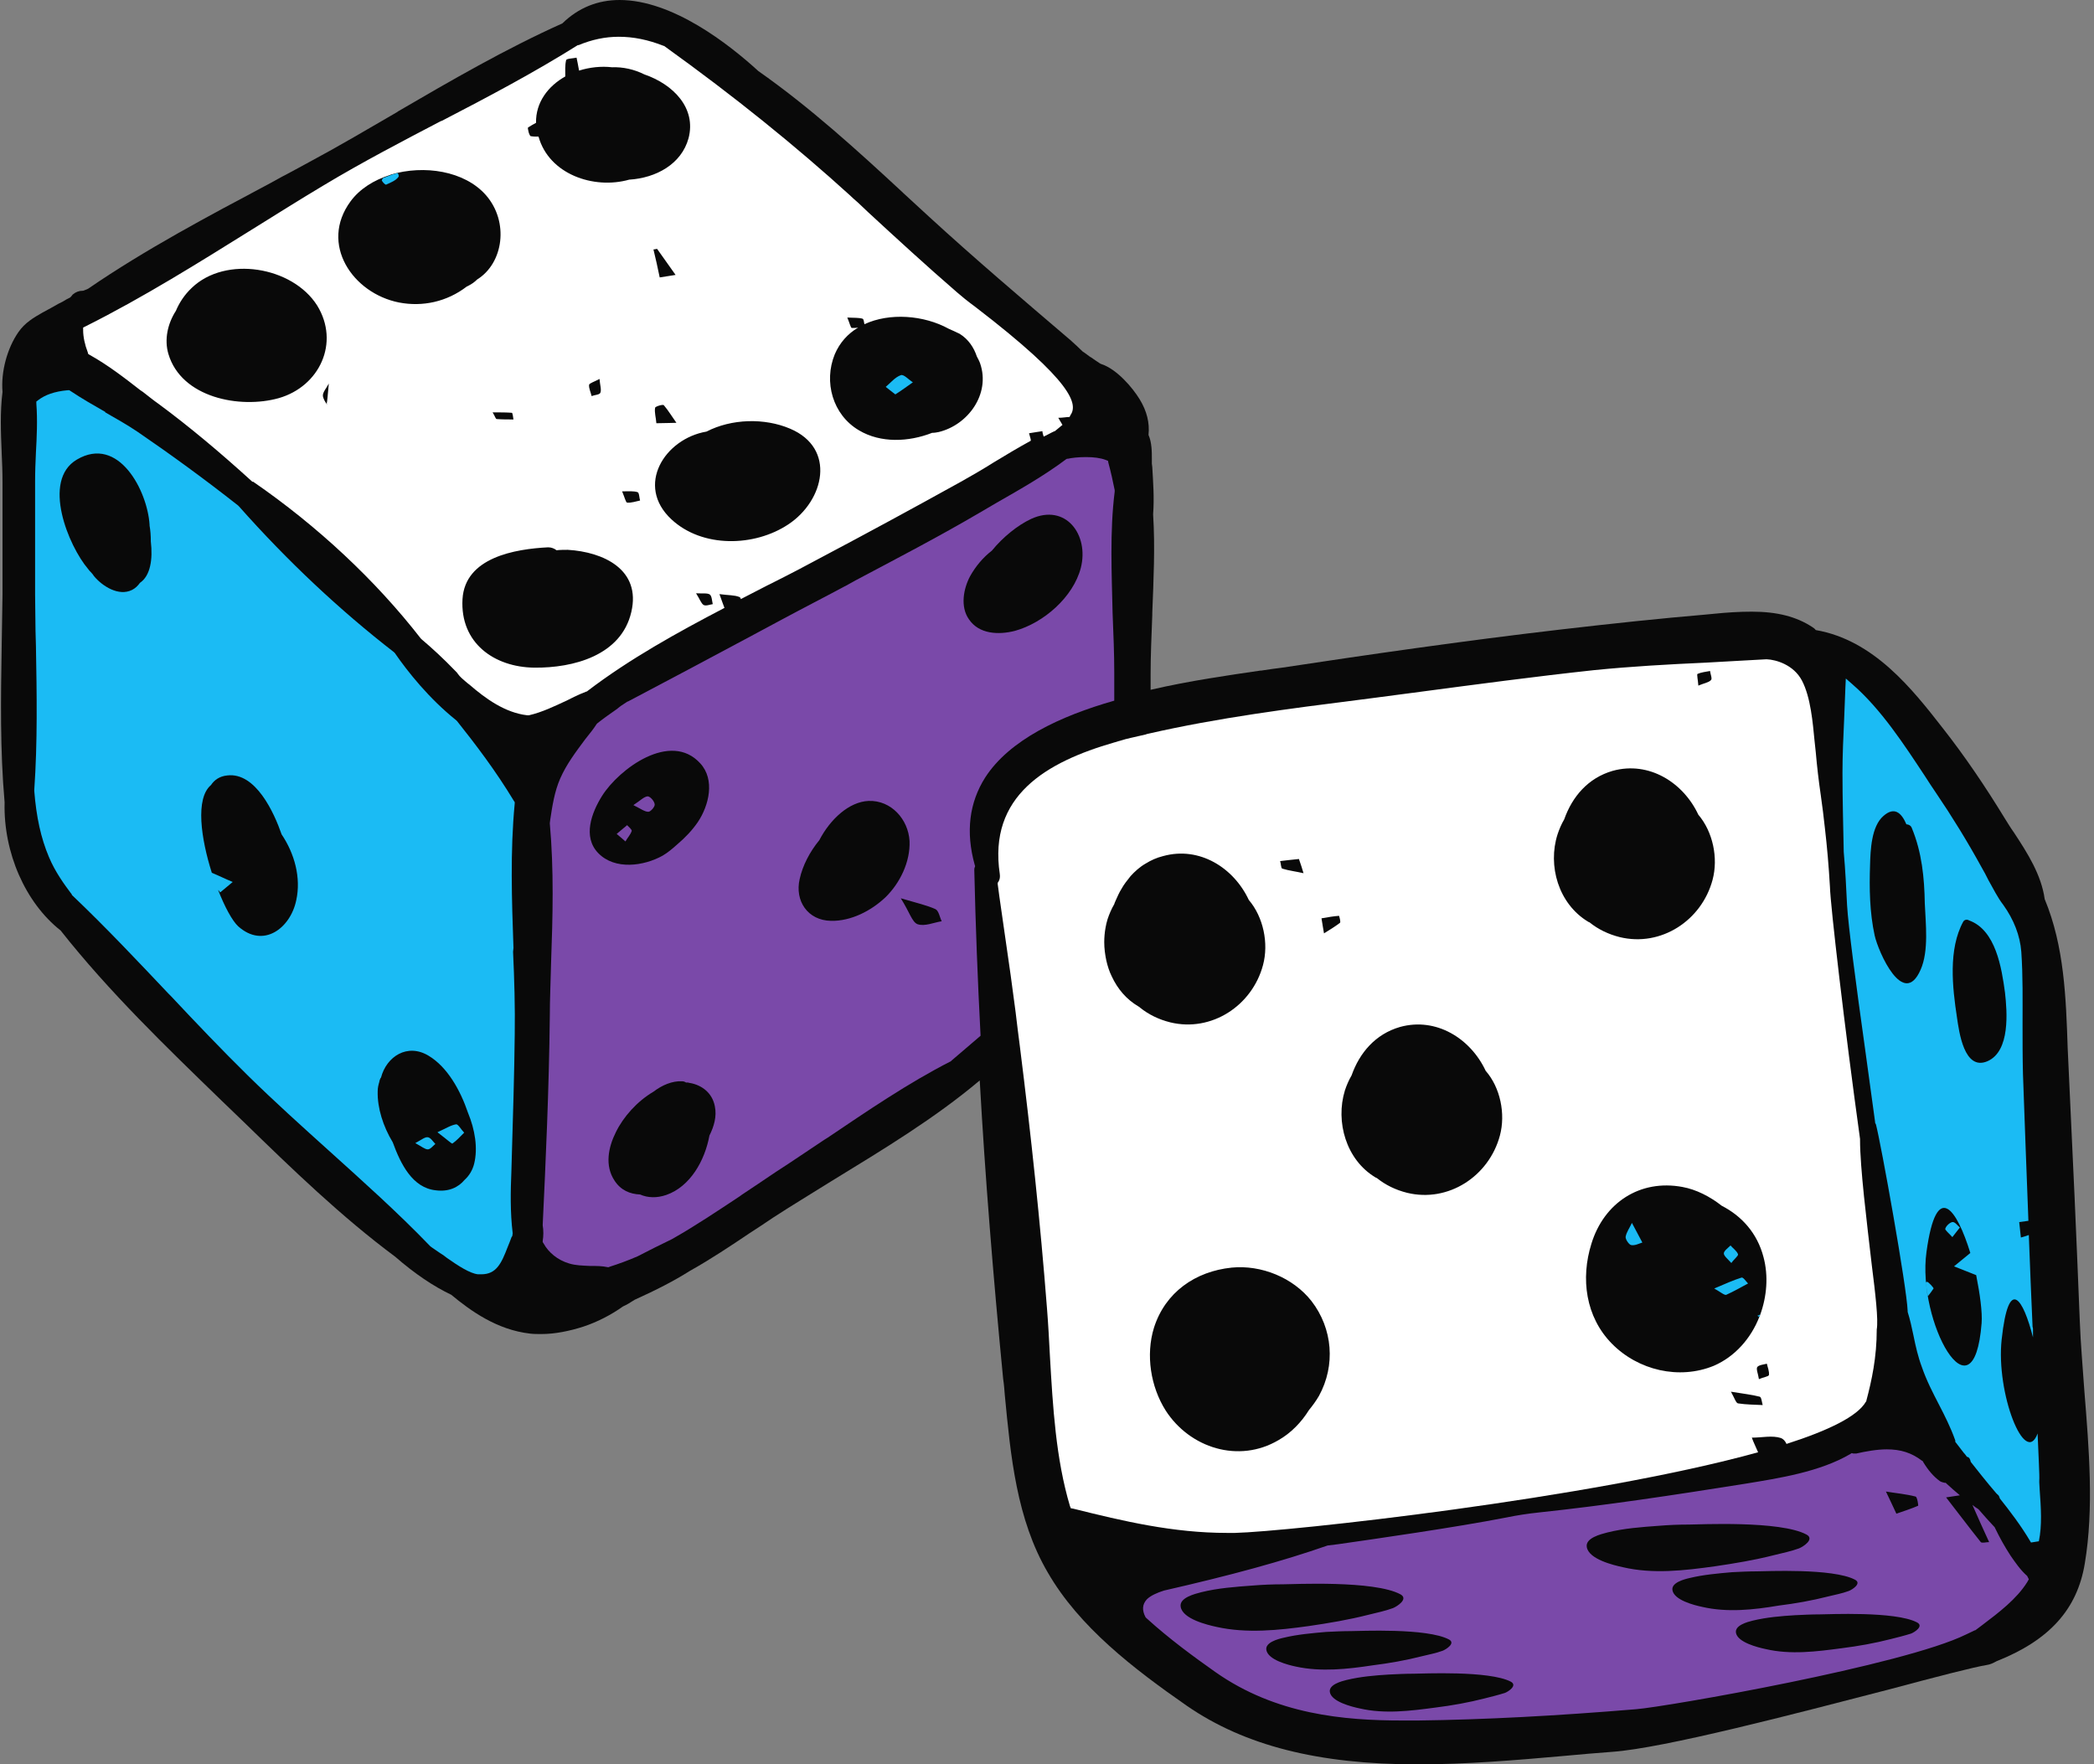 <?xml version="1.0" encoding="UTF-8"?><svg xmlns="http://www.w3.org/2000/svg" xmlns:xlink="http://www.w3.org/1999/xlink" height="422.3" id="Layer_1" preserveAspectRatio="xMidYMid meet" version="1.1" viewBox="-0.2 0.0 501.2 422.3" width="501.2" x="0" xml:space="preserve" y="0" zoomAndPan="magnify"><rect x="-0.2" y="0.0" width="501.2" height="422.3" fill="#808080" stroke="none"/><g id="change1_1"><path d="M498.8,374.2c-1.8,11-8.5,18.4-21.1,23.4c-0.9,0.5-1.6,0.8-2.3,0.9c-3.1,0.5-12,2.8-23.2,5.8 c-22.8,5.9-54,14.1-66.5,15c-3.8,0.3-7.7,0.6-11.8,1c-11.3,1-23.1,2-34.8,2h0c-23.8,0-41.4-4.5-55.2-14 c-12.8-8.9-25.8-18.9-33.3-31.9c-7.5-12.8-8.9-27.9-10.3-42.5c-0.1-1.3-0.2-2.6-0.4-3.9c-2.4-24.8-4.3-48.2-5.6-71.4 c-10.8,9.1-23.1,16.5-35,23.8l-1.3,0.8c-4.3,2.7-8.8,5.4-13.1,8.2c-1.9,1.3-3.9,2.6-5.9,3.9c-4.3,2.9-9.1,6.1-14.1,8.9 c-3.8,2.4-8.1,4.6-13.2,6.9c-0.9,0.6-1.9,1.2-2.8,1.6c-2.8,2-6.1,3.7-9.4,4.8c-3.4,1.1-6.9,1.8-10.1,1.8c-1,0-1.9,0-2.7-0.1 c-8-0.9-14.3-5.5-18.9-9.3l0,0c-4.2-2-8.7-5-13.4-9.1c-12.8-9.5-24.7-21-36.2-32.2l-5.4-5.2c-13.2-12.8-26.9-26-38.5-40.7 c-8.4-6.6-13.7-18.6-13.4-30.6l0-0.1C-0.2,179.6,0,167,0.2,154.7c0.1-4.1,0.1-8.2,0.2-12.3c0-8,0-16.6,0-27.1c0-2.3-0.1-4.8-0.2-6.9 l0-0.1c-0.2-4.8-0.4-9.7,0.2-14.5v0C0,89,1.5,83.4,4.2,79.5c1.6-2.3,3.7-3.5,5.8-4.7c1.3-0.7,2.6-1.4,3.8-2.1l1-0.5 c0.6-0.4,1.2-0.7,1.8-1c0.2-0.2,0.4-0.4,0.6-0.7c0.7-0.6,1.5-0.9,2.3-0.9l0.1,0l0.1,0l0.5-0.2c0.3-0.1,0.5-0.2,0.7-0.3 c13.7-9.4,28.8-17.4,43.3-25.1l2.9-1.6c2.3-1.2,4.5-2.4,6.7-3.6c7.1-3.8,14.2-8,21.1-12l0.1-0.1c12.7-7.4,25.8-15,39.4-21.1 c3.8-3.7,8.4-5.6,13.7-5.6c12.7,0,26.2,10.6,33.2,17C193.7,25.7,205,36,215.8,46l0.2,0.2c2.1,1.9,4.1,3.8,6.2,5.7 c10.9,10,22.2,19.6,33.8,29.5c1,0.9,2,1.8,3,2.8l0.2,0.1c0.5,0.4,1,0.7,1.5,1.1l0.5,0.3l0.4,0.3c0.5,0.3,1,0.7,1.5,1l0.2,0.1 c3.8,1.2,7.6,5.7,9.3,8.5c1.7,2.8,2.4,5.6,2.1,8.5c0.8,1.8,0.8,4.1,0.8,5.7v0.1c0,0.5,0,0.8,0,1.1l0.1,0.8c0.2,3.5,0.5,7.4,0.2,11.3 c0.5,7.8,0.1,15.8-0.2,23.6l0,0.5c-0.2,5.2-0.4,9.8-0.4,14.3c0,1.2,0,2.3,0,3.6c9.5-2.2,18.8-3.5,26.3-4.6l0.2,0 c1.8-0.3,3.5-0.5,5-0.7c19.8-3,43.2-6.4,66.4-9.1c12.9-1.5,24.3-2.7,34.9-3.6c0.7-0.1,1.4-0.1,2.1-0.2c2.9-0.3,6-0.5,9-0.5 c6.1,0,10.7,1.2,14.5,3.7c0.3,0.2,0.6,0.4,0.8,0.7l0,0c13.9,2.4,23.1,14.1,30.5,23.6c5.1,6.5,10,13.7,14.7,21.4 c0.7,1.1,1.4,2.3,2.2,3.4c3.3,5,6.6,10.2,7.4,16l0,0c4.7,11.3,5.1,23.7,5.5,35.6c0.1,2.2,0.2,4.3,0.3,6.5 c0.9,18.6,1.8,38.7,2.6,58.9c0.2,5.4,0.7,10.9,1.1,16.8C499.8,346.7,501,361.1,498.8,374.2z" fill="#090909"/></g><g id="change2_1"><path d="M246.1,103.7c1.4-0.2,2.3-0.4,3.2-0.5c0,0.4,0.2,0.9,0.3,1.3c0.9-0.4,1.7-0.9,2.6-1.3l0.1,0l0.1-0.1 c0.5-0.4,1.1-0.9,1.7-1.4c-0.3-0.5-0.6-1-1-1.7c1.1,0,2-0.2,2.7-0.2c0.1-0.1,0.1-0.3,0.2-0.4c1.8-2.6,0.9-7.8-22.7-25.9 c-1.9-1.4-3.5-2.7-4.4-3.5c-7.4-6.4-14.8-13.2-21.3-19.2l-1.9-1.8c-0.7-0.7-1.5-1.3-2.2-2c0,0,0,0-0.1-0.1 c-13.2-12-27.8-23.8-44.5-35.8l-0.1-0.1l-0.1,0c-3.8-1.5-7.3-2.2-10.8-2.2c-3.3,0-6.5,0.7-9.6,2l-0.1,0l-0.1,0 c-10.5,6.6-21.7,12.5-32.5,18.1l-0.3,0.1c-8.8,4.6-18.8,9.8-28.1,15.4c-5.7,3.4-11.4,7-17.2,10.6c-12.2,7.6-25.9,16.2-39.7,23.1 l-0.6,0.3l0,0.6c0,1.6,0.4,3.5,1.1,5.3l0.1,0.4l0.3,0.2c4.5,2.5,8.6,5.7,12.2,8.5l0.6,0.4c1.3,1,2.5,2,3.8,2.9 c7.3,5.4,14.6,11.5,22.4,18.6l0.1,0l0.1,0c15.4,10.6,29.3,23.6,40.1,37.5l0.1,0.1l0.1,0.1c2.6,2.2,5.2,4.6,8.1,7.6l0.1,0.1 c0.2,0.2,0.4,0.4,0.5,0.6l0.4,0.5l0.5,0.5c0.6,0.5,1.2,1.1,1.9,1.6c3.8,3.3,8.5,6.7,13.8,7.3c0,0,0.3,0,0.3,0l0.1,0 c3.1-0.7,6.2-2.2,9.2-3.6l1.6-0.8c1-0.5,2-0.9,3-1.3l0.1,0l0.1-0.1c10.1-7.7,21.5-14,32.8-19.9c-0.3-0.7-0.6-1.7-1.2-3.3 c2.1,0.3,3.6,0.2,4.8,0.7c0.2,0.1,0.3,0.3,0.3,0.5c2.1-1.1,4.1-2.1,6.2-3.2l1.8-0.9c3.8-1.9,7.8-4,11.5-6 c10.4-5.5,21.3-11.4,33.2-18c2.3-1.3,4.6-2.6,7-4.1l0.8-0.5c2.8-1.7,5.8-3.5,8.9-5.2C246.6,105.4,246.4,104.7,246.1,103.7z M126.2,30.5c0.6-0.4,1.2-0.7,1.9-1.1c-0.1-4.9,2.9-8.8,7-11.1c0-1.3-0.1-2.6,0.2-3.9c0.1-0.4,1.6-0.4,2.5-0.6 c0.2,1,0.4,1.9,0.6,3.1c2.5-0.8,5.3-1.1,7.9-0.8c2.6-0.1,5.3,0.5,7.7,1.7c7,2.4,12.5,8.1,10.6,15.3c-1.7,6.2-7.8,9.5-14.2,9.9 c-8.5,2.4-19.2-1.3-21.7-10.3c-0.6,0-1.2,0-1.8-0.1C126.5,32.7,126,30.6,126.2,30.5z M143.5,94c-0.2,0.5-1.3,0.5-2.1,0.8 c-0.2-0.9-0.7-1.9-0.6-2.7c0.1-0.4,1.2-0.7,2.5-1.4C143.4,92.2,143.8,93.2,143.5,94z M122.7,100.4c-1.3,0-2.7,0-4-0.1 c-0.3,0-0.4-0.7-1-1.6c1.9,0,3.3,0,4.6,0.1C122.5,98.8,122.6,99.8,122.7,100.4z M66.5,95.3c-9.3,2.6-23.3-0.1-26.4-10.6 c-1-3.4-0.2-7.2,1.8-10.3c0.8-1.9,2-3.8,3.8-5.5c8.1-7.8,24.1-5.1,30,4.2C81.2,82,76.3,92.5,66.5,95.3z M77.1,94.9 c-0.2-0.9,0.9-2.1,1.4-3.1c-0.2,2.3-0.4,4.5-0.5,4.8C78.6,97.4,77.4,96.2,77.1,94.9z M95.3,72.4c-11.1-2.2-19.1-14-11.6-24.2 c2.2-3,5.6-5.1,9.4-6.3c0.1,0,0.1,0,0.2-0.1c8-2.4,17.7-0.9,22.8,4.9c5.6,6.4,4.2,16.3-2.1,20.2c-0.6,0.6-1.3,1.1-2.1,1.5 c-0.1,0.1-0.3,0.1-0.4,0.2C106.8,72.2,101,73.5,95.3,72.4z M150.9,146.5c-2.4,10.4-13.9,13.4-23.2,13.3c-9.6-0.1-17.8-5.9-17.2-16.4 c0.6-10,12.6-12,20.5-12.4c0.8,0,1.5,0.3,2,0.7c0.9-0.1,1.9-0.1,2.7-0.1C144.2,132.1,153.3,136.3,150.9,146.5z M149.9,120.3 c-0.3,0-0.6-1.3-1.2-2.7c1.7,0,2.8-0.1,3.7,0.2c0.4,0.1,0.4,1.3,0.6,2C152,120,150.9,120.4,149.9,120.3z M157.1,59.6 c1.5,2.1,2.9,4.1,4.4,6.2c-1,0.2-2.1,0.3-3.8,0.6c-0.5-2.5-1-4.6-1.5-6.7C156.6,59.7,157.1,59.5,157.1,59.6z M156.6,97.6 c0-0.3,1.9-0.9,2.1-0.6c1.1,1.3,2,2.8,3,4.2c-1.4,0-2.7,0.1-4.8,0.1C156.8,99.9,156.4,98.7,156.6,97.6z M168.2,144.8 c-0.6-0.4-0.9-1.4-1.8-2.8c1.7,0.1,2.7-0.1,3.3,0.3c0.5,0.4,0.5,1.5,0.7,2.3C169.7,144.7,168.8,145.1,168.2,144.8z M188.5,125.5 c-8.1,5.4-20.6,5.7-28-1.2c-8.7-8.1-1.6-19.3,8.4-21c0,0,0,0,0,0c6-3.1,13.9-3.3,20-0.7C200,107.3,197.1,119.8,188.5,125.5z M224.5,103.4c-0.5,0.1-1,0.2-1.6,0.2c-5.6,2.2-12.3,2.5-17.5-0.6c-6.3-3.7-8.5-11.6-5.8-18.2c1.2-2.8,3.1-4.9,5.6-6.4 c-0.5,0.1-1,0.1-1.5,0.1c-0.3,0-0.5-1.1-1.1-2.5c1.7,0.1,2.8,0,3.7,0.3c0.2,0.1,0.3,0.7,0.4,1.3c6-2.8,14.2-2.2,20.2,1.1 c0.9,0.4,1.8,0.8,2.6,1.2c2.1,1.3,3.4,3.3,4.1,5.4c0.3,0.6,0.6,1.1,0.8,1.7C236.9,94.3,231.5,101.7,224.5,103.4z M447.8,302.7 c-1.2-10.4-2.8-23.2-2.8-29.9v-0.1l0-0.1c-3.7-26.7-7.1-56-7.2-60.3c-0.3-5.2-0.7-9.7-1.2-14c-0.3-2.7-0.6-5.3-1-8 c-0.5-3.4-0.9-6.9-1.2-10.3c-0.1-0.8-0.2-1.7-0.3-2.8c-0.4-4.1-0.9-10.3-3-14.3c-2-3.8-6.2-5-8.4-5.1l-0.1,0l-0.1,0 c-4.8,0.3-9.7,0.5-14.4,0.8c-8.8,0.4-17.9,0.9-26.8,1.8c-13.9,1.5-28.1,3.4-41.7,5.2c-3.9,0.5-7.6,1-11.4,1.5l-3.1,0.4 c-16.6,2.1-33.8,4.3-50.4,8.1c-0.2,0-0.4,0.1-0.7,0.2c-1.2,0.3-2.3,0.5-3.5,0.8c-0.9,0.2-1.7,0.4-2.6,0.7c-0.5,0.1-0.9,0.3-1.4,0.4 c-16.3,4.7-30.2,12.8-27.4,31.5c0.1,0.7,0,1.3-0.3,1.8l-0.2,0.3l0,0.3c0.1,1,0.3,2,0.4,3c0.9,6.3,1.8,12.6,2.7,18.8 c0.4,2.7,0.7,5.5,1.1,8.2c0.1,0.5,0.1,1,0.2,1.6c0.1,1.1,0.3,2.2,0.4,3.3c0.2,1.3,0.3,2.6,0.5,3.9c2.7,21.5,4.9,42.2,6.5,62.8 c0.3,3.7,0.5,7.6,0.7,11.4c0.7,12.1,1.4,24.5,4.8,35.9l0.2,0.5l0.6,0.1c12,3,23.9,5.8,36.8,5.8c0.6,0,1.3,0,1.9,0 c12.5-0.3,85.2-8.2,125.2-19.3c-0.6-1.4-1.1-2.4-1.5-3.5c2.4,0,4.9-0.6,7,0.1c0.5,0.2,1,0.7,1.3,1.4c10-3.2,17-6.6,19-10.1l0.1-0.1 l0-0.1c1.3-4.9,2.5-10.4,2.5-17.1C449.4,315.9,448.7,309.8,447.8,302.7z M406.1,161.3c0.9-0.4,2-0.5,3-0.7c0.1,0.8,0.6,1.9,0.2,2.2 c-0.6,0.6-1.6,0.7-3,1.3C406.2,162.7,405.9,161.4,406.1,161.3z M310.7,205.6c0.5,1.4,0.8,2.4,1.1,3.4c-1.7-0.4-3.5-0.6-5.1-1.1 c-0.3-0.1-0.3-1.2-0.5-1.8C307.6,205.9,309,205.8,310.7,205.6z M272.3,240.9c-2.9-1.7-5-4.2-6.4-7.2c-0.6-1.2-1-2.5-1.3-3.8 c-0.3-1.4-0.5-2.9-0.5-4.4c0-1.1,0.1-2.3,0.3-3.4c0.1-0.7,0.3-1.4,0.5-2.1c0.4-1.2,0.9-2.4,1.6-3.6c0.1-0.4,0.3-0.7,0.4-1 c0.4-0.9,0.8-1.8,1.3-2.6c0.6-1.1,1.4-2.1,2.2-3.1c1-1.1,2.2-2.2,3.6-3c1.3-0.8,2.6-1.4,4.2-1.8c8.7-2.4,16.9,2.8,20.5,10.5 c3.5,4.1,4.8,10.4,3.4,15.6c-2.6,9.7-12.3,16.1-22.2,13.7c-2.8-0.7-5.2-1.9-7.2-3.5C272.6,241.1,272.5,241,272.3,240.9z M315.5,334.1c-0.7,1.2-1.5,2.3-2.4,3.4c-1.8,2.9-4.3,5.5-7.3,7.2c-9.5,5.6-21.2,1.9-27-7.1c-3.6-5.7-4.8-13.3-2.8-19.8 c2.7-8.5,9.9-13.5,18.6-14.4c7.1-0.7,14.7,2.4,19.1,8C318.8,318,319.5,326.8,315.5,334.1z M320.5,220.9c-1.2,0.9-2.5,1.7-3.8,2.5 c-0.2-1-0.3-1.9-0.6-3.6c1.7-0.3,2.9-0.5,4.2-0.6C320.3,219.2,320.8,220.7,320.5,220.9z M358.8,271.8c-2.6,9.7-12.3,16.1-22.2,13.7 c-2.8-0.7-5.2-1.9-7.2-3.5c-0.1-0.1-0.3-0.1-0.4-0.2c-7-4.2-9.6-13.3-7.3-20.8c0.4-1.2,0.9-2.4,1.6-3.6c1.9-5.4,5.7-9.9,11.6-11.6 c8.7-2.4,16.9,2.8,20.5,10.5C358.9,260.3,360.2,266.6,358.8,271.8z M372.6,199.7c0.4-1.2,0.9-2.4,1.6-3.6c1.9-5.4,5.7-9.9,11.6-11.6 c8.7-2.4,16.9,2.8,20.5,10.5c3.5,4.1,4.8,10.4,3.4,15.6c-2.6,9.7-12.3,16.1-22.2,13.7c-2.8-0.7-5.2-1.9-7.2-3.5 c-0.1-0.1-0.3-0.1-0.4-0.2C372.8,216.3,370.2,207.2,372.6,199.7z M385.6,321.6c-6.3-6.4-7.5-15.6-4.9-23.9 c3-9.8,11.6-15.5,21.8-13.6c3.3,0.6,6.6,2.3,9.4,4.5c4.7,2.4,8.5,6.5,10,12.3c1.2,4.5,0.8,9.4-0.8,13.8h0c-0.1,0.2-0.1,0.4-0.2,0.5 c-2,5.1-5.8,9.5-10.9,11.7C401.7,330.3,391.9,328,385.6,321.6z M415.8,335.9c-0.5-0.1-0.8-1.2-1.7-2.8c3,0.5,5,0.7,6.9,1.2 c0.4,0.1,0.5,1.3,0.7,2C419.7,336.2,417.8,336.2,415.8,335.9z M423.2,329.1c-0.1,0.4-1.3,0.5-2.4,1c-0.2-1.3-0.7-2.4-0.4-2.9 c0.4-0.5,1.5-0.6,2.3-0.8C422.9,327.3,423.3,328.2,423.2,329.1z" fill="#fff"/></g><g id="change3_1"><path d="M122.7,226.9c-0.4-11.4-0.8-23.2,0.3-34.6l0-0.3l-0.2-0.3c-4.4-7.3-9.3-13.7-13.6-19.1l-0.1-0.1l-0.1-0.1 c-6.5-5.2-11.6-11.6-14.7-16.1l-0.1-0.1l-0.1-0.1c-12.9-10-25.4-21.7-37.1-34.9l-0.1-0.1l-0.1-0.1c-8-6.3-16.1-12.2-24-17.6 c-2.5-1.7-5.2-3.2-7.8-4.7L25,98.6c-2.8-1.6-5.6-3.2-8.3-5l-0.3-0.2l-0.4,0c-3.2,0.3-5.4,1.1-7.1,2.4l-0.4,0.3l0,0.5 c0.3,3.9,0.1,8.1-0.1,11.7c-0.1,2.1-0.2,4.6-0.2,6.9c0,9.3,0,18.2,0,27.1c0,2.9,0.1,5.8,0.1,8.7l0.1,3.6c0.2,11.4,0.4,23.1-0.4,34.5 l0,0.1l0,0.1c0.5,6.3,1.6,11.3,3.5,15.8c1.5,3.6,3.7,6.6,5.5,9l0,0.1l0.1,0.1c8.1,7.7,16,16.1,23,23.5l0.6,0.6 c6,6.4,12.2,12.9,18.4,19c6.3,6.2,13.2,12.4,19.3,17.9c8.2,7.4,16.6,14.9,24.3,22.9l0.1,0.1l0.4,0.3c0.7,0.5,1.3,0.9,1.9,1.3 c0.5,0.3,1.1,0.7,1.7,1.2c2.7,1.9,5.5,3.7,7.4,3.9c0.3,0,0.6,0,0.8,0c3.6,0,4.8-2.6,6.3-6.5c0.3-0.7,0.6-1.5,0.9-2.3 c0,0,0-0.1,0.1-0.2l0.1-0.1c0,0,0.1-0.5,0.1-0.6l0-0.1l0-0.1c-0.6-5-0.5-10-0.3-14.8c0.4-13.5,0.7-23.6,0.8-32.7 c0.1-6.5-0.1-13.3-0.4-19.8L122.7,226.9z M33.3,139.5c-0.5,0.7-1.1,1.3-1.9,1.7c-3.2,1.6-7.1-0.9-9.1-3.3c-0.2-0.3-0.4-0.6-0.7-0.9 c-0.3-0.3-0.5-0.5-0.7-0.8c-4.7-5.5-11.2-21.2-2.7-26.2c10-5.9,16.9,7.5,17.4,15.6c0,0.1,0,0.1,0,0.2c0.2,1.1,0.3,2.4,0.3,3.8 C36.4,133.9,35.8,137.8,33.3,139.5z M50.6,209.1c0.2,0.7,0.4,1.3,0.7,1.9C51,210.4,50.8,209.7,50.6,209.1z M70.7,215.5 c-1.4,6.7-7.9,11.6-13.9,6.2c-1.4-1.3-3.2-4.6-4.8-8.7c0.2,0.2,0.4,0.4,0.5,0.6c1.4-1.2,2.2-1.8,3-2.5c-1.7-0.7-3.3-1.5-5-2.2 c-2.6-8.2-4-17.8-0.2-21c0.8-1.2,2-2.1,3.9-2.3c6.8-0.8,11.2,8.9,13,14.1C70.3,204.3,71.9,210.1,70.7,215.5z M113.3,278.5 c-0.4,1.6-1.2,2.9-2.3,3.9c-1.5,1.8-3.8,2.9-6.9,2.5c-5.6-0.6-8.4-6.3-10.3-11.5c-2.3-3.8-3.7-8.2-3.6-12.2c0-0.9,0.2-1.6,0.4-2.3 c0,0,0-0.1,0-0.1c0.1-0.3,0.2-0.7,0.4-0.9c1.3-5,6.3-8.3,11.4-5.2c4.5,2.7,7.6,8.3,9.4,13.6C113.5,270.4,114.2,274.8,113.3,278.5z M488,356.6l-0.1-1.8l0,0l0-0.4c0.1-1.2-0.2-6-0.4-11.3c-3,8.2-10-9.7-8.6-22.5c1.7-15.6,5.2-9.5,7.5-0.5l0-1l0-0.2 c0-0.2,0-0.4,0-0.6c0-0.3,0-0.5-0.1-0.7c-0.3-6.6-0.6-14-0.9-22c-0.5,0.2-1.2,0.4-1.9,0.6c-0.2-1.7-0.3-2.7-0.4-3.7 c0.7-0.1,1.5-0.2,2.2-0.3c-0.4-11.1-0.9-23.1-1.3-35.1c-0.1-3.9-0.1-7.8-0.1-12c0-5.7,0.1-11.6-0.3-17.3c-0.3-3.9-1.8-7.7-4.3-11.2 c-1.4-1.8-2.4-3.9-3.6-6c-0.5-1-1-2-1.6-3c-3.4-6.2-7.1-12.2-10.9-17.8c-0.9-1.3-1.8-2.7-2.7-4.1c-4.9-7.4-10.4-15.9-17.3-21.9 l-1.6-1.4l-0.1,2.1c-0.1,2.6-0.2,5.1-0.3,7.6c-0.2,4.3-0.4,8.6-0.4,12.9c0,6.6,0.2,13.3,0.3,18.9c0.4,4.4,0.6,8.8,0.8,12.8 c0.3,5,2.1,18.6,4.3,34.3c0.8,5.7,1.6,11.6,2.4,17.5l0,0.2l0.1,0.2c0,0.1,0.1,0.2,0.1,0.2c1.2,4.5,7.4,39,7.6,44.7l0,0.1l0,0.1 c0.6,1.9,1,3.8,1.4,5.7c0.5,2.5,1.1,5.1,2,7.5c1.1,3.2,2.6,6.1,4.1,9c1.4,2.7,2.8,5.5,3.8,8.3c0,0.1,0.1,0.2,0.1,0.3l0,0.3 c0,0,1.4,1.8,2,2.6c0.3,0.3,0.5,0.6,0.8,1c0.1,0,0.2,0,0.3,0.1c0.3,0.1,0.5,0.6,0.6,1.1c0.9,1.1,1.8,2.3,2.7,3.4 c1.1,1.4,2.3,2.8,3.4,4.1l0.1,0.1l0.1,0.1c0.2,0.2,0.4,0.3,0.5,0.6c0,0.1,0.1,0.2,0.1,0.2l0,0.1l0.1,0.2c2.3,2.9,5,6.4,7.3,10.3 c0.1,0.1,0.1,0.2,0.1,0.2l1.9-0.3C488.6,365.1,488.3,360.8,488,356.6z M459.5,232.1c-4.1,9.4-10.1-4.2-11-8.2 c-1.2-5.5-1.3-11.3-1.1-16.9c0.1-3.5,0.3-9.2,3.2-11.7c2.6-2.3,4.3-0.8,5.5,2c0.5,0,1.1,0.3,1.3,0.9c2.4,5.8,3,11.9,3.1,18 C460.7,221,461.5,227.6,459.5,232.1z M474.1,316.7c-1.9,24.2-15.5-0.4-13.2-17c2.4-17.6,7.3-10.2,10.5,0.2c-1.3,1.1-2.6,2.1-3.9,3.2 c1.8,0.7,3.5,1.4,5.3,2.1C473.7,309.7,474.3,314.1,474.1,316.7z M471.3,300c0.2,0.8,0.5,1.6,0.7,2.5 C471.8,301.6,471.6,300.8,471.3,300z M475.5,254c-5.6,2.4-6.8-7.1-7.3-10.5c-1.1-7.2-2.1-16.3,1.5-22.9c0.3-0.5,0.9-0.6,1.4-0.3 c0,0,0,0,0,0c6.4,2.3,7.8,11.4,8.6,17.3C480.2,242.1,481,251.6,475.5,254z M91.2,43.1c0.1-0.2,0.2-0.4,0.3-0.5 c0.5-0.2,1.1-0.4,1.6-0.6c0.1,0,0.1,0,0.2-0.1c0.5-0.2,1.1-0.3,1.7-0.5c0.2,0.4,0.3,0.7,0.2,0.9c-0.6,0.9-1.9,1.4-3,1.9 C91.9,44.2,91.1,43.3,91.2,43.1z M218.3,91.5c-1.3,0.9-2.6,1.9-4.2,2.9c-1-0.8-1.7-1.3-2.3-1.8c1.2-1,2.2-2.3,3.6-2.8 C216.1,89.5,217.3,90.9,218.3,91.5z M104,273.8c-0.6,0.5-1.2,1.3-1.8,1.3c-0.7,0-1.5-0.7-3-1.5c1.5-0.8,2.3-1.5,3-1.4 C102.9,272.3,103.4,273.2,104,273.8z M110.9,271.1c-0.9,0.9-1.8,1.9-2.8,2.6c-0.2,0.1-1.1-0.8-3.6-2.7c2-0.9,3.2-1.7,4.5-1.9 C109.5,269.1,110.2,270.4,110.9,271.1z M414.2,302.3c-0.9-1-1.8-1.7-1.8-2.3c0-0.6,1-1.3,1.6-1.9c0.6,0.7,1.5,1.3,1.8,2.1 C415.9,300.6,414.9,301.3,414.2,302.3z M418.2,307.2c-1.7,0.9-3.4,1.9-5.2,2.7c-0.4,0.2-1.3-0.6-2.9-1.5c2.8-1.2,4.6-2,6.5-2.6 C417,305.6,417.7,306.7,418.2,307.2z M390.4,292.7c0.5,1,1.1,2,2.5,4.7c-0.7,0.2-1.8,0.8-2.7,0.6c-0.5-0.1-1.4-1.4-1.3-2 C389.1,294.9,389.9,293.8,390.4,292.7z M421.1,314.6L421.1,314.6c-0.1,0.2-0.1,0.4-0.2,0.5c0,0,0,0.1-0.1,0.1 c-0.1-0.1-0.2-0.2-0.4-0.3C420.7,314.9,420.9,314.7,421.1,314.6z M468.9,293.8c-0.5,0.6-1,1.3-1.8,2.3c-0.8-0.9-1.8-1.7-1.7-2 c0.2-0.7,1.1-1.5,1.7-1.6C467.7,292.4,468.3,293.3,468.9,293.8z M462.6,308.4c-0.4,0.6-0.9,1.3-1.4,1.9c-0.2-1.1-0.3-2.3-0.4-3.4 c0.1,0,0.1,0,0.2-0.1C461.3,306.7,462.7,308.3,462.6,308.4z" fill="#1bbbf4"/></g><g id="change4_1"><path d="M266.6,117.7l0-0.2l0-0.2c-0.4-2-0.9-4.3-1.5-6.5l-0.1-0.5l-0.5-0.2c-1.3-0.5-2.9-0.7-4.8-0.7 c-1.9,0-3.5,0.2-4.3,0.4l-0.2,0l-0.2,0.1c-5.2,3.9-11,7.2-16.6,10.4l-1.2,0.7c-1,0.6-1.9,1.1-2.9,1.7c-9.7,5.7-19.9,11-29.7,16.2 l-1.8,1c-5.2,2.8-10.5,5.5-15.7,8.3l-6.9,3.7c-11.2,6-20.6,11-30.1,16l-0.1,0l-0.9,0.6c-0.5,0.3-0.9,0.6-1.4,1l-0.1,0.1 c-1.7,1.2-3.3,2.3-4.8,3.5l-0.1,0.1l-0.1,0.1c-0.7,1.1-1.5,2.1-2.3,3.1l-0.4,0.5c-2.3,3.1-4.5,6-6,9.4c-1.4,3.2-1.9,6.6-2.4,9.9 l-0.1,0.8l0,0.1c1,11.1,0.7,22.4,0.3,33.4c-0.1,4.6-0.3,8.6-0.3,12.7c-0.2,17.7-1,35.2-1.7,49.9l0,0.1l0,0.1c0.2,1.2,0.2,2.5,0,3.7 l0,0.3l0.2,0.3c1.2,2.2,3.4,4,6.1,4.8c1.6,0.5,3.2,0.5,5,0.6l0.1,0c1.5,0,2.8,0,4.2,0.3l0.2,0l0.2-0.1c2.2-0.7,4.4-1.5,6.7-2.5 c2.9-1.5,5.5-2.8,8.2-4.1c5.5-3.1,11-6.8,16.3-10.3l0.4-0.3c2.6-1.7,5.5-3.7,8.2-5.5c3.9-2.5,7.8-5.2,11.6-7.7l0.8-0.5 c9.5-6.4,19.3-13.1,29.5-18.3l0.1-0.1l0.1-0.1c2.2-1.9,4.6-3.9,6.9-5.9c-0.7-13.4-1.2-26.5-1.5-39.6c0-0.2,0-0.5,0.1-0.7l0.1-0.3 l-0.1-0.3c-2.2-7.9-1.3-14.9,2.5-20.9c5.8-9,17.9-14.7,30.9-18.4c0-2.3,0-4.5,0-6.7c0-4.6-0.2-9.3-0.4-14.3 C265.9,137.4,265.4,127.2,266.6,117.7z M143,204.2c-3.8-3.9-1.6-9.7,0.9-13.7c4.1-6.5,16.4-15.6,23.5-7.8c3.6,3.9,2.1,10.1-0.6,14.1 c-1.3,1.9-3,3.7-4.9,5.3c-1.1,1-2.3,2-3.5,2.7C153.9,207.3,147,208.3,143,204.2z M169.6,271.8c-1.1,6-4.6,12.2-10.3,14.2 c-2.3,0.8-4.5,0.7-6.3-0.1c-2.4-0.1-4.6-1-6.1-3.3c-2.4-3.6-1.5-8,0.3-11.6c1.8-3.7,5.1-7.4,9-9.7c2.1-1.6,4.5-2.6,6.8-2.5 c0.4,0,0.7,0.1,1,0.3c0.1,0,0.2,0,0.3,0c0.2,0,0.3,0,0.5,0.1c0,0,0.1,0,0.1,0c2.9,0.5,5.4,2.4,6,5.6 C171.4,267.2,170.7,269.6,169.6,271.8z M211.7,214.8c-3.4,3.2-8.2,5.7-13,5.6c-5.6-0.1-8.7-4.8-7.5-10c0.7-3.2,2.4-6.5,4.7-9.3 c2.6-5,7.1-9.2,11.8-9.4c5.4-0.2,9.5,4.4,9.8,9.6C217.7,206.3,215.2,211.4,211.7,214.8z M219.4,221.2c-1.3-0.5-1.9-2.9-4-6.2 c4.1,1.2,6.3,1.7,8.3,2.6c0.8,0.4,1,1.9,1.5,2.9C223.3,220.8,221.1,221.8,219.4,221.2z M258.5,135.9c-1.8,7-8.9,13.2-15.8,15.1 c-3.9,1-8.6,0.8-11-2.8c-2.1-3-1.3-7.3,0.3-10.3c1.3-2.3,3-4.4,5.2-6.1c2.7-3.3,6.2-6.1,9.4-7.6C254.9,120.4,260.5,128,258.5,135.9z M485,377.2c-1.6-1.4-2.9-3.3-4-4.9c-1.3-2-2.5-4.1-3.8-6.8l-0.1-0.1l-0.1-0.1c-1.3-1.4-2.4-2.6-3.5-3.9l-0.1-0.1l-0.1-0.1 c-0.5-0.3-0.9-0.6-1.4-1c1.4,3.2,2.7,6.1,4,8.9c-0.7,0-1.7,0.3-2,0c-2.8-3.5-5.5-7.1-8.3-10.7c1.1-0.2,2.2-0.3,3.3-0.5 c-1.1-0.9-2.1-1.8-3.2-2.8l-0.2-0.2l-0.3,0c-0.4-0.1-0.8-0.2-1.1-0.4c-1.5-1.1-2.8-2.6-4-4.6l-0.1-0.2l-0.2-0.1 c-2.5-1.9-5.1-2.7-8.4-2.7c-2.4,0-5.1,0.5-7.3,1c-0.1,0-0.2,0-0.4,0c-0.1,0-0.2,0-0.3,0l-0.4-0.1l-0.3,0.2c-7.3,4.3-17.1,5.8-25,7.1 c-17.6,2.8-33.5,5.2-49.5,6.9c-2.8,0.3-5.4,0.7-7.8,1.2c-12.3,2.4-31.9,5.2-40.3,6.4l-2.4,0.3l-0.1,0c-10.9,3.8-23,7.1-39.2,10.8 c-1.6,0.5-3.2,1.2-4.1,2.1c-1.1,1.2-1.2,2.6-0.3,4.3l0.1,0.1l0.1,0.1c5.5,5,11.4,9.3,16.5,12.9c14.5,10.2,30.8,11.6,44.8,11.6 c1.2,0,2.5,0,3.7,0c15.8-0.2,32.9-1.1,52.2-2.7c7.4-0.6,64-10.5,79-17.9c0.8-0.4,1.5-0.7,2.1-1l0.1,0l1.6-1.2 c4.1-3.1,8.3-6.3,10.8-10.3l0.4-0.7L485,377.2z M291,389.4c-2.3-0.5-8.1-1.9-8.6-4.8c-0.4-2.2,3.4-3.1,4.9-3.5c4-1,8.2-1.3,12.3-1.6 c2.4-0.2,4.8-0.3,7.3-0.3c2.3,0,21.8-1,28.1,2.4c2,1.1-0.8,2.9-1.8,3.3c-1.9,0.7-3.9,1.1-5.9,1.6c-4.7,1.2-9.5,2-14.3,2.7 C305.8,390.2,298.2,391,291,389.4z M310,398.9c-1.9-0.4-6.7-1.6-7.1-4c-0.3-1.8,2.8-2.6,4.1-2.9c3.3-0.8,6.8-1.1,10.2-1.4 c2-0.1,4-0.2,6-0.2c1.9,0,18.1-0.8,23.4,2c1.7,0.9-0.7,2.4-1.5,2.7c-1.6,0.6-3.3,0.9-4.9,1.3c-3.9,1-7.9,1.7-11.9,2.2 C322.4,399.5,316,400.2,310,398.9z M360,405.2c-1.6,0.5-3.2,0.9-4.8,1.3c-3.9,1-7.8,1.7-11.8,2.2c-6,0.8-12.2,1.6-18.2,0.2 c-1.9-0.4-6.7-1.6-7.1-3.9c-0.3-1.8,2.8-2.6,4-2.9c3.3-0.8,6.8-1.1,10.1-1.3c2-0.1,4-0.2,6-0.2c1.9,0,18-0.8,23.2,1.9 C363.1,403.4,360.8,404.9,360,405.2z M458.3,358.2c0.4,0.1,0.7,2.2,0.6,2.2c-1.6,0.7-3.2,1.2-5.2,1.9c-1-2.2-1.8-3.8-2.5-5.3 C453.6,357.4,456,357.6,458.3,358.2z M388.2,375.1c-2.3-0.5-8.1-1.9-8.6-4.8c-0.4-2.2,3.4-3.1,4.9-3.5c4-1,8.2-1.3,12.3-1.6 c2.4-0.2,4.8-0.3,7.3-0.3c2.3,0,21.8-1,28.1,2.4c2,1.1-0.8,2.9-1.8,3.3c-1.9,0.7-3.9,1.1-5.9,1.6c-4.7,1.2-9.5,2-14.3,2.7 C403,375.9,395.4,376.8,388.2,375.1z M407.2,384.6c-1.9-0.4-6.7-1.6-7.1-4c-0.3-1.8,2.8-2.6,4.1-2.9c3.3-0.8,6.8-1.1,10.2-1.4 c2-0.1,4-0.2,6-0.2c1.9,0,18.1-0.8,23.4,2c1.7,0.9-0.7,2.4-1.5,2.7c-1.6,0.6-3.3,0.9-4.9,1.3c-3.9,1-7.9,1.7-11.9,2.2 C419.6,385.3,413.2,386,407.2,384.6z M457.2,391c-1.6,0.5-3.2,0.9-4.8,1.3c-3.9,1-7.8,1.7-11.8,2.2c-6,0.8-12.2,1.6-18.2,0.2 c-1.9-0.4-6.7-1.6-7.1-3.9c-0.3-1.8,2.8-2.6,4-2.9c3.3-0.8,6.8-1.1,10.1-1.3c2-0.1,4-0.2,6-0.2c1.9,0,18-0.8,23.2,1.9 C460.4,389.2,458,390.7,457.2,391z M151,198.9c-0.3,0.9-1,1.6-1.5,2.5c-0.6-0.5-1.1-1-2.1-1.8c1.1-0.9,1.8-1.5,2.5-2.1 C150.3,197.9,151.1,198.6,151,198.9z M155,194.3c-0.9,0-1.8-0.7-3.6-1.6c1.7-1.1,2.5-2,3.4-2.1c0.6,0,1.6,1.1,1.7,1.9 C156.6,193.1,155.5,194.3,155,194.3z" fill="#7a49a9"/></g></svg>